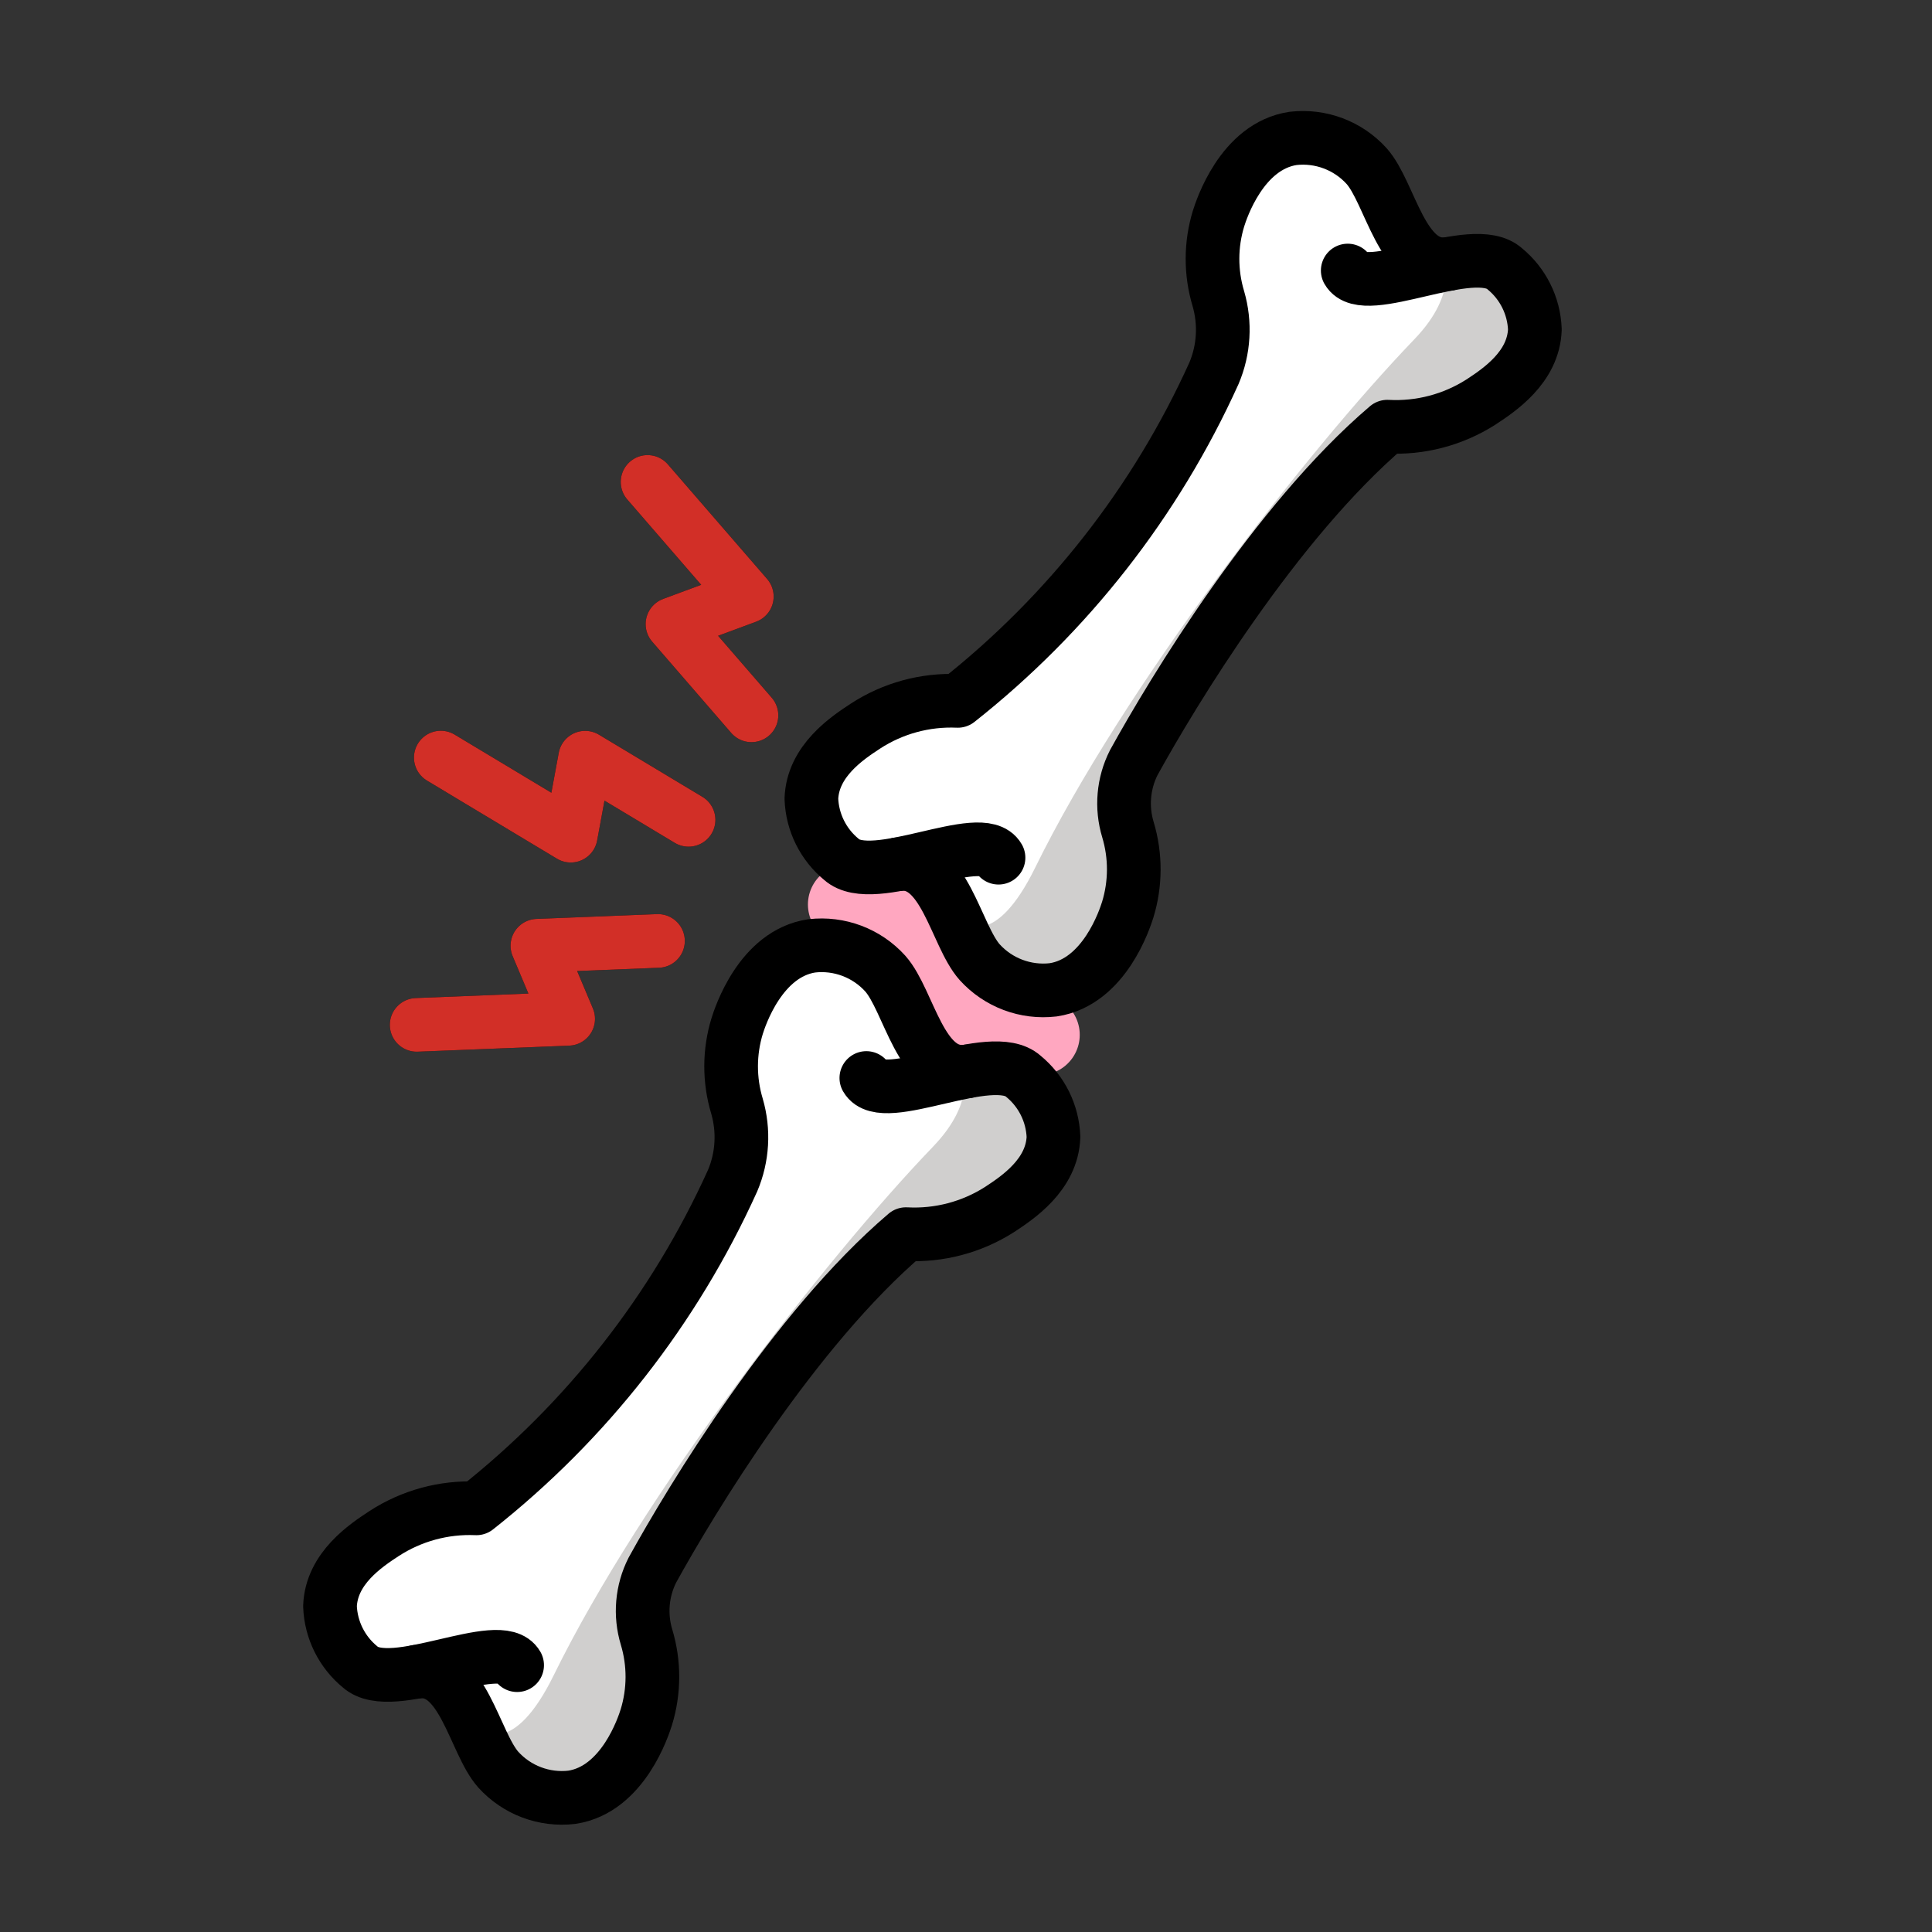 <svg xmlns="http://www.w3.org/2000/svg" width="800px" height="800px" viewBox="0 0 72 72" id="emoji"><rect x="0" y="0" width="72" height="72" fill="#333333" stroke="none"/><g id="color"><path id="Bone_Color_1" fill="#FFFFFF" d="M38.137,39.97c-0.647-0.353-1.412-0.416-2.108-0.176l0.001-0.002 c-1.736,0.219-2.14-2.634-3.04-3.649c-0.693-0.766-1.713-1.15-2.739-1.031c-1.919,0.287-2.677,2.667-2.778,2.982 c-0.299,0.973-0.303,2.013-0.009,2.988c0.269,0.919,0.211,1.904-0.164,2.785c-2.16,4.773-5.434,8.959-9.546,12.206 c-1.217-0.053-2.421,0.276-3.442,0.94c-0.667,0.439-1.965,1.292-2.014,2.709c0.033,0.88,0.442,1.703,1.123,2.261 c0.648,0.353,1.416,0.416,2.114,0.175l-0.006,0.003c1.736-0.219,2.14,2.634,3.04,3.649 c0.693,0.766,1.713,1.15,2.739,1.031c1.919-0.287,2.677-2.667,2.778-2.982c0.299-0.973,0.303-2.013,0.009-2.988 c-0.197-0.626-0.195-1.298,0.006-1.923l0.211-0.078l4.939-8.025l0.192-0.314c1.279-1.7,2.726-3.267,4.319-4.677 c1.228,0.066,2.447-0.254,3.485-0.915c0.667-0.439,1.965-1.292,2.014-2.709C39.227,41.351,38.818,40.528,38.137,39.97 z"></path><polyline fill="none" stroke="#FFA7C0" stroke-linecap="round" stroke-miterlimit="10" stroke-width="3" points="31.609,33.708 33.468,34.565 35.868,37.609 36.913,38.194 38.739,38.565"></polyline><path id="Bone_Color_2" fill="#D0CFCE" d="M18.023,64.478c-0.541,0.857,1.249,3.759,4.886,1.617 c0.806-0.475,1.057-2.265,1.591-3.334c0.275-0.55-0.766-3.145-0.481-3.734c2.438-4.895,5.738-9.31,9.742-13.034 c1.228,0.066,2.447-0.254,3.484-0.915c0.667-0.438,1.965-1.292,2.014-2.709c-0.033-0.88-0.442-1.703-1.123-2.261 c-1.185-1.067-2.21-0.568-2.304-0.395c0,0,0.645,1.247-1.063,3.023c-4.051,4.213-10.838,12.978-14.127,19.683 C19.147,65.471,18.023,64.478,18.023,64.478z"></path><path id="Bone_Color_1-2" fill="#FFFFFF" d="M56.077,9.878c-0.647-0.353-1.412-0.416-2.108-0.176L53.97,9.7 c-1.736,0.219-2.14-2.634-3.04-3.649c-0.693-0.766-1.713-1.15-2.739-1.031c-1.919,0.287-2.677,2.667-2.778,2.982 c-0.299,0.973-0.303,2.013-0.009,2.988c0.269,0.919,0.211,1.904-0.164,2.785c-2.16,4.774-5.433,8.96-9.546,12.207 c-1.217-0.053-2.421,0.276-3.442,0.94c-0.667,0.439-1.965,1.292-2.014,2.709c0.033,0.88,0.442,1.703,1.123,2.261 c0.648,0.353,1.416,0.416,2.114,0.175l-0.006,0.003c1.736-0.219,2.139,2.633,3.04,3.649 c0.693,0.766,1.713,1.15,2.739,1.031c1.919-0.287,2.677-2.667,2.778-2.982c0.299-0.973,0.303-2.013,0.009-2.988 c-0.197-0.626-0.195-1.298,0.006-1.922l0.211-0.078l4.938-8.025l0.192-0.314 c1.279-1.7,2.726-3.267,4.319-4.677c1.228,0.066,2.447-0.254,3.484-0.915c0.667-0.438,1.965-1.292,2.014-2.709 C57.167,11.259,56.758,10.436,56.077,9.878z"></path><path id="Bone_Color_2-2" fill="#D0CFCE" d="M35.963,34.386c-0.541,0.857,1.249,3.759,4.886,1.617 c0.806-0.475,1.057-2.265,1.591-3.334c0.275-0.55-0.766-3.145-0.481-3.734c2.438-4.895,5.738-9.31,9.742-13.034 c1.228,0.066,2.447-0.254,3.484-0.915c0.667-0.438,1.965-1.292,2.014-2.709c-0.033-0.88-0.442-1.703-1.123-2.261 c-1.185-1.067-2.21-0.568-2.304-0.395c0,0,0.645,1.247-1.063,3.023c-4.051,4.213-10.838,12.978-14.127,19.683 C37.087,35.379,35.963,34.386,35.963,34.386z"></path></g><g id="line"><path id="Bone_Line_1" fill="none" stroke="#000000" stroke-linecap="round" stroke-linejoin="round" stroke-width="2" d="M50.226,10.082c0.627,1.097,4.666-1.133,5.851-0.066c0.681,0.558,1.09,1.381,1.123,2.261 c-0.049,1.417-1.347,2.271-2.014,2.709c-1.038,0.661-2.256,0.981-3.484,0.915c-4.159,3.543-7.998,9.886-9.45,12.52 c-0.391,0.773-0.468,1.667-0.217,2.497c0.293,0.975,0.29,2.015-0.009,2.988c-0.101,0.316-0.86,2.695-2.778,2.982 c-1.026,0.119-2.046-0.265-2.739-1.031c-0.901-1.016-1.305-3.868-3.04-3.649"></path><path id="Bone_Line_1-2" fill="none" stroke="#000000" stroke-linecap="round" stroke-linejoin="round" stroke-width="2" d="M37.212,31.964c-0.627-1.097-4.666,1.133-5.851,0.066c-0.681-0.558-1.09-1.381-1.123-2.261 c0.049-1.417,1.347-2.271,2.014-2.709c1.021-0.665,2.225-0.993,3.442-0.94c4.112-3.247,7.386-7.433,9.546-12.207 c0.374-0.881,0.432-1.865,0.164-2.785c-0.293-0.975-0.29-2.015,0.009-2.988c0.101-0.316,0.859-2.695,2.778-2.982 C49.217,5.04,50.237,5.424,50.93,6.19c0.901,1.016,1.305,3.868,3.04,3.649"></path><path id="Bone_Line_1-2-2" fill="none" stroke="#000000" stroke-linecap="round" stroke-linejoin="round" stroke-width="2" d="M32.286,40.174c0.627,1.097,4.666-1.133,5.851-0.066c0.681,0.558,1.09,1.381,1.123,2.261 c-0.049,1.417-1.347,2.271-2.014,2.709c-1.038,0.661-2.256,0.981-3.484,0.915c-4.159,3.543-7.998,9.886-9.45,12.52 c-0.391,0.773-0.468,1.667-0.217,2.497c0.293,0.975,0.29,2.015-0.009,2.988c-0.101,0.316-0.86,2.695-2.778,2.982 c-1.026,0.119-2.046-0.265-2.739-1.031c-0.901-1.016-1.305-3.868-3.04-3.649"></path><path id="Bone_Line_1-2-3" fill="none" stroke="#000000" stroke-linecap="round" stroke-linejoin="round" stroke-width="2" d="M19.272,62.056c-0.627-1.097-4.666,1.133-5.851,0.066c-0.681-0.558-1.09-1.381-1.123-2.261 c0.049-1.417,1.347-2.271,2.014-2.709c1.021-0.664,2.225-0.993,3.442-0.94c4.112-3.247,7.386-7.433,9.546-12.207 c0.375-0.881,0.432-1.865,0.164-2.785c-0.293-0.975-0.29-2.015,0.009-2.988c0.101-0.316,0.86-2.695,2.778-2.982 c1.026-0.119,2.046,0.265,2.739,1.031c0.901,1.016,1.305,3.868,3.04,3.649"></path><polyline fill="none" stroke="#000000" stroke-linecap="round" stroke-linejoin="round" stroke-width="2" points="28.005,26.658 25.061,23.258 27.832,22.231 24.133,17.96"></polyline><polyline fill="none" stroke="#000000" stroke-linecap="round" stroke-linejoin="round" stroke-width="2" points="24.521,35.066 20.027,35.245 21.174,37.969 15.528,38.194"></polyline><polyline fill="none" stroke="#000000" stroke-linecap="round" stroke-linejoin="round" stroke-width="2" points="25.661,30.553 21.806,28.237 21.27,31.143 16.427,28.233"></polyline></g><g id="color-foreground"><polyline fill="none" stroke="#D22F27" stroke-linecap="round" stroke-linejoin="round" stroke-width="2" points="28.005,26.658 25.061,23.258 27.832,22.231 24.133,17.96"></polyline><polyline fill="none" stroke="#D22F27" stroke-linecap="round" stroke-linejoin="round" stroke-width="2" points="24.521,35.066 20.027,35.245 21.174,37.969 15.528,38.194"></polyline><polyline fill="none" stroke="#D22F27" stroke-linecap="round" stroke-linejoin="round" stroke-width="2" points="25.661,30.553 21.806,28.237 21.27,31.143 16.427,28.233"></polyline></g></svg>